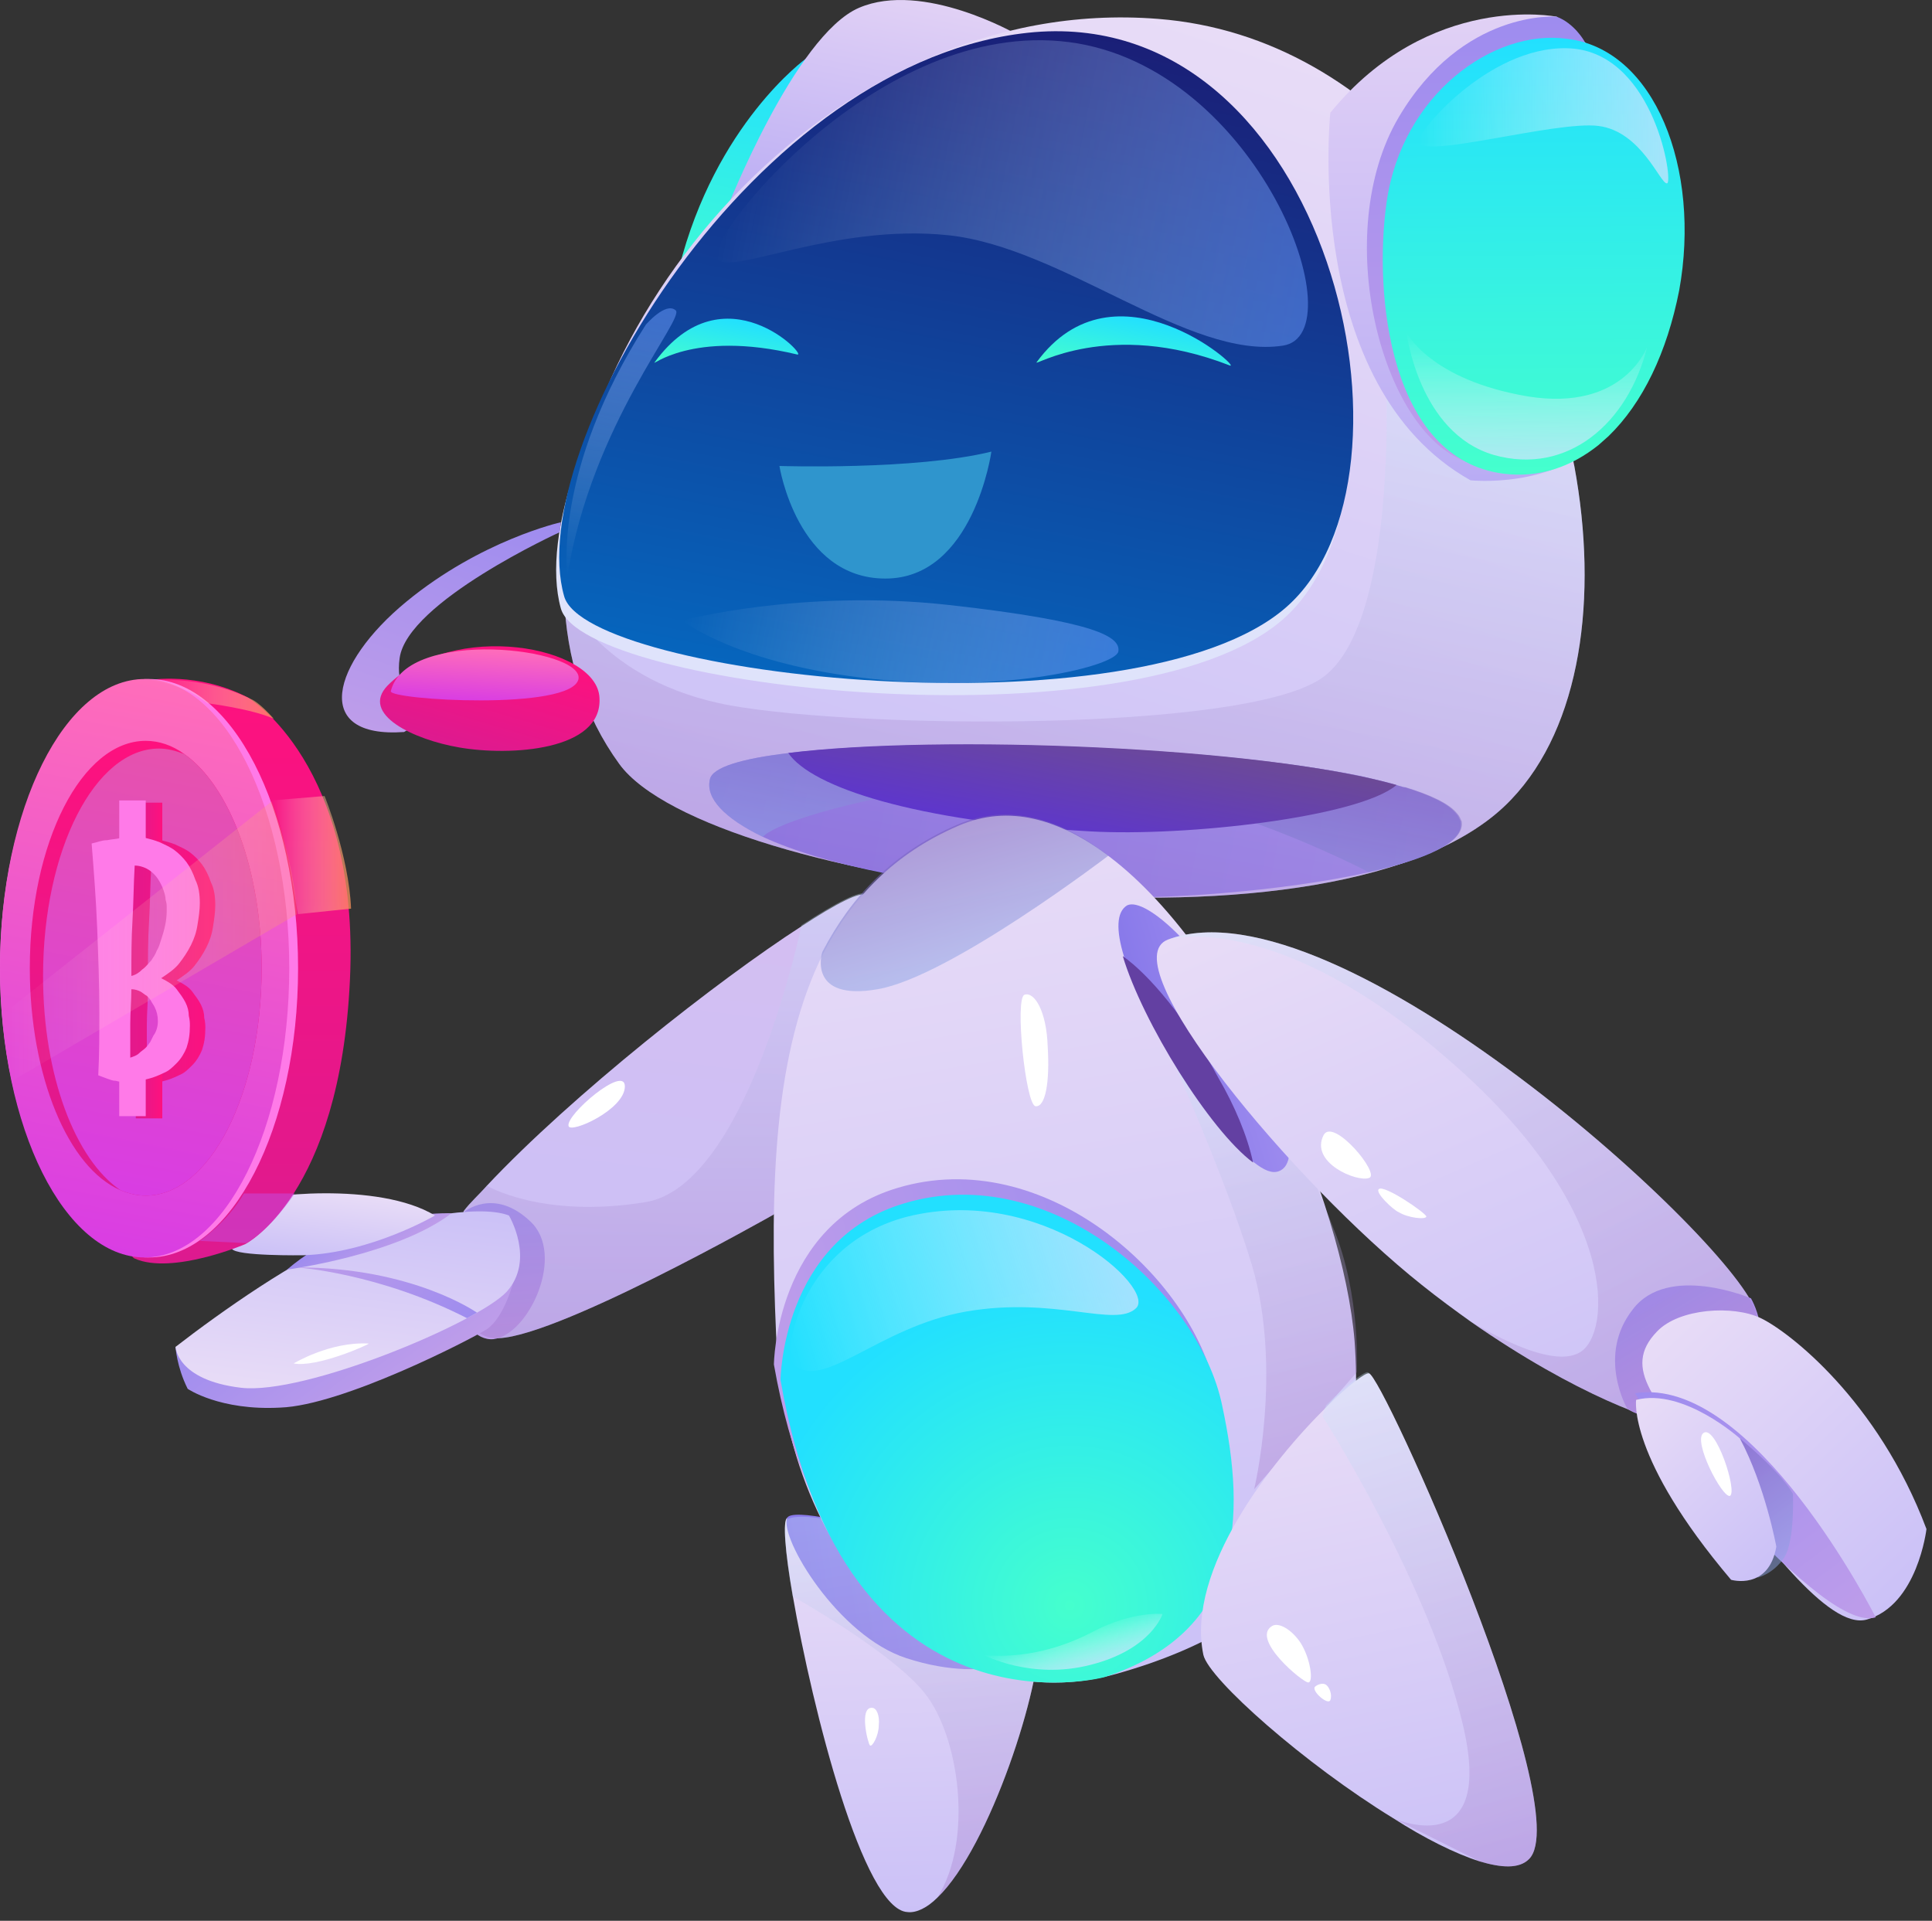 <svg width="175" height="174" viewBox="0 0 175 174" fill="none" xmlns="http://www.w3.org/2000/svg">
<rect x="0" y="0" width="175" height="174" fill="#333333" stroke="none"/>
<path d="M73 5.311C73 5.311 64.8 11.211 61.5 24.311C58.2 37.411 77.3 21.211 77.3 21.211L73 5.311Z" fill="url(#paint0_linear_1646_2871)"/>
<path d="M65.8 19.011C65.8 19.011 72 3.211 77.8 0.711C83.6 -1.789 92.1 3.111 92.1 3.111L65.8 19.011Z" fill="url(#paint1_linear_1646_2871)"/>
<path d="M136.9 72.411C121.9 88.311 64.1 80.211 56.1 69.211C52.9 64.811 51.3 59.611 51.1 54.011C50.2 30.011 74.6 -0.689 104.9 1.711C125.4 3.311 139 23.111 142.6 42.211C144.8 54.111 143.2 65.811 136.9 72.411Z" fill="url(#paint2_linear_1646_2871)"/>
<path d="M124 79.011C116.4 80.711 105.2 81.611 97.8 81.211C84.2 80.411 74.5 78.311 69.1 75.811C65.6 74.111 63.9 72.311 64.3 70.611C64.5 69.511 67.2 68.711 71.5 68.211C84 66.711 109.6 67.511 123.3 70.311C124.5 70.611 125.6 70.811 126.5 71.111C126.7 71.211 126.9 71.211 127.1 71.311H127.2C129.5 72.011 131.2 72.811 131.9 73.711C132.1 73.911 132.2 74.211 132.3 74.411C132.7 76.311 129.2 77.811 124 79.011Z" fill="url(#paint3_linear_1646_2871)"/>
<path opacity="0.3" d="M136.9 72.411C121.9 88.311 64.1 80.211 56.1 69.211C52.9 64.811 51.3 59.611 51.1 54.011C51.1 54.011 54.5 61.811 66.2 63.911C77.9 66.011 112.3 66.311 119.6 61.511C126.9 56.711 125.5 33.011 125.5 33.011L142.6 42.211C144.8 54.111 143.2 65.811 136.9 72.411Z" fill="url(#paint4_linear_1646_2871)"/>
<path opacity="0.5" d="M124 79.011C118.3 76.111 101.5 68.511 87.6 70.811C70.5 73.611 69.1 75.811 69.1 75.811C65.6 74.111 63.9 72.311 64.3 70.611C64.5 69.511 67.2 68.711 71.5 68.211C84 66.711 109.6 67.511 123.3 70.311C124.7 70.611 126 71.011 127.2 71.311H127.3C129.6 72.011 131.3 72.811 132 73.711C132.2 73.911 132.3 74.211 132.4 74.411C132.7 76.311 129.2 77.811 124 79.011Z" fill="url(#paint5_linear_1646_2871)"/>
<path d="M126.5 71.111C123.1 74.011 107.5 75.811 98.7 75.311C82.9 74.411 73.5 71.311 71.4 68.211C85.1 66.511 114.1 67.611 126.5 71.111Z" fill="url(#paint6_linear_1646_2871)"/>
<path d="M50.8 55.111C52.8 62.411 102.7 67.911 116.2 56.111C129.7 44.311 120.2 1.711 93.5 4.011C68.1 6.211 47.1 41.811 50.8 55.111Z" fill="#DFE3FB"/>
<path d="M51.1 54.011C53.1 61.311 103 66.811 116.5 55.011C130 43.211 120.4 0.711 93.7 2.911C68.3 5.111 47.3 40.711 51.1 54.011Z" fill="url(#paint7_linear_1646_2871)"/>
<path d="M120.5 10.211C120.5 10.211 117.9 34.911 133.2 43.511C133.2 43.511 140.7 44.311 145 39.711C145 39.711 138.3 46.111 131.1 39.511C123.9 32.911 125.6 14.711 130.9 8.711C136.3 2.711 144.1 4.311 144.1 4.311L141 1.511C141 1.511 129.5 -0.789 120.5 10.211Z" fill="url(#paint8_linear_1646_2871)"/>
<path d="M141.001 1.511C141.001 1.511 132.501 0.811 126.701 10.611C120.501 21.111 125.101 39.111 132.801 41.811C140.401 44.511 148.001 15.311 148.001 15.311L143.501 3.711C143.501 3.711 142.601 2.111 141.001 1.511Z" fill="url(#paint9_linear_1646_2871)"/>
<path d="M152.1 26.311C151 31.911 148.8 36.511 145.7 39.511L144.8 40.311C142.3 42.311 139.4 43.311 136.2 42.911C125.9 41.611 124.4 26.711 125.6 18.311C127 8.511 135.3 2.611 141.9 3.511C149.9 4.411 154.1 15.311 152.1 26.311Z" fill="url(#paint10_linear_1646_2871)"/>
<path d="M50.8 47.311C50.8 47.311 43.6 48.911 36.8 54.511C30 60.111 28.2 66.911 36.6 66.311L40.5 64.011C40.5 64.011 35.5 64.711 36.2 59.611C36.9 54.511 50.7 48.211 50.7 48.211L50.8 47.311Z" fill="url(#paint11_linear_1646_2871)"/>
<path d="M35.1 62.111C32.6 64.711 37.5 67.011 41.6 67.711C46.2 68.511 54.6 68.011 54.3 63.211C54.1 58.511 41 56.111 35.1 62.111Z" fill="url(#paint12_linear_1646_2871)"/>
<path d="M35.4 62.611C35.2 63.411 51.8 64.411 52.4 61.511C52.9 58.711 36.8 56.811 35.4 62.611Z" fill="url(#paint13_linear_1646_2871)"/>
<path d="M93.9 32.811C93.5 33.311 100.4 28.811 111.4 33.111C112.6 33.511 101 23.111 93.9 32.811Z" fill="url(#paint14_linear_1646_2871)"/>
<path d="M59.3 32.811C58.901 33.311 62.6 29.811 72.201 32.111C73.3 32.411 65.6 24.211 59.3 32.811Z" fill="url(#paint15_linear_1646_2871)"/>
<path opacity="0.5" d="M64.9 23.411C66 25.111 75.5 20.211 85.9 21.311C96.3 22.411 107.7 32.611 116.2 31.311C123 30.311 114 6.011 96.8 3.811C79.6 1.611 63.8 21.711 64.9 23.411Z" fill="url(#paint16_linear_1646_2871)"/>
<path opacity="0.5" d="M61.8 56.211C61.8 56.211 72.6 53.31 86 54.81C99.4 56.31 101.5 57.711 101.3 59.011C101.1 60.31 91.3 62.81 79.1 61.511C66.8 60.211 61.8 56.211 61.8 56.211Z" fill="url(#paint17_linear_1646_2871)"/>
<path opacity="0.5" d="M51.4 52.111C51.4 52.111 50 42.711 58.5 29.411C58.5 29.411 60.3 27.311 61.2 28.111C62.1 28.811 53.6 38.411 51.4 52.111Z" fill="url(#paint18_linear_1646_2871)"/>
<path opacity="0.72" d="M127.4 30.111C127.4 30.111 128.5 39.211 135.3 41.211C142 43.111 147.5 38.311 149.2 31.411C149.2 31.411 147.1 37.311 138.4 35.911C129.5 34.411 127.4 30.111 127.4 30.111Z" fill="url(#paint19_linear_1646_2871)"/>
<path opacity="0.72" d="M128.5 12.811C128.6 14.511 140.9 10.911 144.8 11.411C148.7 11.911 150.4 16.711 151 16.611C151.6 16.511 149.9 5.211 142.6 4.411C135.4 3.711 128.5 11.711 128.5 12.811Z" fill="url(#paint20_linear_1646_2871)"/>
<path d="M70.6 42.211C70.6 42.211 82.9 42.611 89.8 40.911C89.8 40.911 88.2 52.411 80.2 52.411C72.2 52.411 70.6 42.211 70.6 42.211Z" fill="#2F95CD"/>
<path d="M70.1 110.011C70.1 110.011 49.5 121.711 44.7 121.211C39.9 120.711 42 109.711 42 109.711C42.6 108.911 43.4 108.211 44.1 107.411C51.8 99.21 65 88.811 72.6 83.91C75.8 81.811 78 80.711 78.4 81.111C81.3 84.211 70.1 110.011 70.1 110.011Z" fill="url(#paint21_linear_1646_2871)"/>
<path d="M42 109.811C42 109.811 44.7 107.511 48 110.611C51.3 113.611 47.9 120.911 44.7 121.311C41.5 121.611 39.6 114.511 42 109.811Z" fill="url(#paint22_linear_1646_2871)"/>
<path opacity="0.3" d="M70.1 110.011C70.1 110.011 49.5 121.711 44.7 121.211C39.9 120.711 42 109.711 42 109.711C42.6 108.911 43.4 108.211 44.1 107.411C44.1 107.411 49.1 110.411 58.4 108.911C67.7 107.511 72.6 83.811 72.6 83.811C75.8 81.71 78 80.611 78.4 81.01C81.3 84.21 70.1 110.011 70.1 110.011Z" fill="url(#paint23_linear_1646_2871)"/>
<path d="M94.1 148.111C94.4 152.511 89.7 167.311 84.9 171.911C84 172.811 83 173.311 82.2 173.211C78.2 173.011 73.6 154.911 71.8 144.511C71.1 140.511 70.9 137.711 71.3 137.511C74.6 136.111 93.8 142.911 94.1 148.111Z" fill="url(#paint24_linear_1646_2871)"/>
<path d="M94.4 149.511C94.4 149.511 90.1 152.811 82.1 150.211C75.9 148.211 70.6 139.311 71.3 137.511C72 135.711 96 142.411 94.4 149.511Z" fill="url(#paint25_linear_1646_2871)"/>
<path opacity="0.3" d="M94.1 148.111C94.4 152.511 89.7 167.311 84.9 171.911C88.2 166.711 86.9 157.211 83.7 153.311C81.3 150.311 74.8 146.311 71.8 144.611C71.1 140.611 70.9 137.811 71.3 137.611C74.6 136.111 93.8 142.911 94.1 148.111Z" fill="url(#paint26_linear_1646_2871)"/>
<path d="M78.999 154.711C77.799 154.611 78.599 157.911 78.799 158.111C78.999 158.311 79.599 157.211 79.599 156.311C79.699 155.411 79.399 154.711 78.999 154.711Z" fill="white"/>
<path d="M122.7 121.511C123.9 137.911 117.1 147.111 101.2 151.611C85.7 156.011 71.2 142.111 70.3 120.911C69.7 107.411 70.1 95.211 74.6 86.311C77.2 81.311 81 77.311 86.8 74.811C91.4 72.811 96 74.211 100.5 77.611C112.1 86.411 121.7 108.911 122.7 121.511Z" fill="url(#paint27_linear_1646_2871)"/>
<path opacity="0.3" d="M105.8 95.111C105.8 95.111 111 106.611 113.4 114.611C116.2 124.111 113.6 134.911 113.6 134.911L122.9 124.311C122.9 124.311 123.3 117.411 120.8 111.311C118.4 105.111 117 102.411 117 102.411L105.8 95.111Z" fill="url(#paint28_linear_1646_2871)"/>
<path d="M70.1 123.611C70.1 123.611 70.2 110.911 81.3 107.611C94.6 103.611 108 115.711 110.1 125.911C112.3 136.111 112 146.411 99.5 150.511C99.7 150.511 76 157.011 70.1 123.611Z" fill="url(#paint29_linear_1646_2871)"/>
<path d="M70.7 125.011C70.7 125.011 70.8 112.311 81.9 109.011C95.2 105.011 108.6 117.111 110.7 127.311C112.9 137.511 112.6 147.811 100.1 151.911C100.2 151.911 76.5 158.411 70.7 125.011Z" fill="url(#paint30_radial_1646_2871)"/>
<path d="M115.8 106.111C115.2 106.311 114.5 106.011 113.6 105.311C109.7 102.411 103.6 92.611 101.8 86.611C101.1 84.311 101.1 82.611 102.1 82.011C103.8 81.211 109.2 86.111 113.4 94.011C115.9 98.611 118.2 105.311 115.8 106.111Z" fill="url(#paint31_linear_1646_2871)"/>
<path d="M113.5 105.311C109.6 102.411 103.5 92.611 101.7 86.611C104.1 88.311 107.5 92.311 110.4 97.711C111.8 100.111 113 102.911 113.5 105.311Z" fill="#6340A2"/>
<path opacity="0.5" d="M100.4 77.511C100.4 77.511 86 88.511 79.5 89.611C73.2 90.711 74.4 86.411 74.5 86.211C77.1 81.211 80.9 77.211 86.7 74.711C91.3 72.711 96 74.111 100.4 77.511Z" fill="url(#paint32_linear_1646_2871)"/>
<path opacity="0.72" d="M71.799 123.511C74.4 126.211 79.499 120.211 87.499 118.811C95.6 117.411 101 120.311 102.9 118.511C104.8 116.711 94.299 107.211 82.2 110.211C72.499 112.711 70.9 122.611 71.799 123.511Z" fill="url(#paint33_linear_1646_2871)"/>
<path opacity="0.72" d="M89.1 149.911C89.1 149.911 93.4 152.211 98.8 150.811C104.3 149.411 105.3 146.211 105.3 146.211C105.3 146.211 102.6 145.911 99 147.811C95.4 149.711 91.8 150.211 89.1 149.911Z" fill="url(#paint34_linear_1646_2871)"/>
<path d="M92.8 90.111C91.9 90.411 92.9 100.111 93.8 100.211C94.7 100.311 95.1 98.011 94.9 94.811C94.8 91.611 93.7 89.811 92.8 90.111Z" fill="white"/>
<path d="M159.1 119.011C160.6 125.211 154.8 129.311 152.3 129.111C150.1 128.911 142.8 126.411 133.2 119.711C131.8 118.711 130.3 117.611 128.8 116.411C117.1 107.111 100.5 87.111 105.8 85.111C121.1 79.411 157.6 112.811 159.1 119.011Z" fill="url(#paint35_linear_1646_2871)"/>
<path d="M147.4 127.611C147.4 127.611 144.6 122.811 147.9 118.611C151.1 114.411 158.6 117.611 158.6 117.611C158.6 117.611 161.8 122.911 156.2 126.411C150.4 130.011 147.4 127.611 147.4 127.611Z" fill="url(#paint36_linear_1646_2871)"/>
<path opacity="0.3" d="M159.1 119.011C160.6 125.211 154.8 129.311 152.3 129.111C150.1 128.911 142.8 126.411 133.2 119.711C134.1 120.211 140.4 124.111 143.1 122.511C146 120.811 146.8 109.411 131.1 95.911C116 82.711 106.4 84.911 105.8 85.111C121.1 79.411 157.6 112.811 159.1 119.011Z" fill="url(#paint37_linear_1646_2871)"/>
<path d="M150.099 120.611C152.099 118.511 156.999 118.211 159.499 119.411C161.999 120.611 170.099 126.811 174.499 138.511C174.499 138.511 173.699 145.411 169.099 146.711C165.599 147.711 159.399 139.111 154.799 133.111C150.099 127.011 146.799 124.011 150.099 120.611Z" fill="url(#paint38_linear_1646_2871)"/>
<path d="M169.9 146.511C169.9 146.511 158.8 124.511 148.1 126.211C148.1 126.211 150.1 129.711 156.6 136.611C163 143.511 167.6 147.211 169.9 146.511Z" fill="url(#paint39_linear_1646_2871)"/>
<path opacity="0.5" d="M162.4 135.311C162.4 135.311 162.6 139.611 161.6 141.111C160.6 142.611 159.2 142.911 159.2 142.911L157.6 130.311C157.6 130.311 161.1 133.111 162.4 135.311Z" fill="url(#paint40_linear_1646_2871)"/>
<path d="M157.6 130.311C157.6 130.311 152.5 125.711 148.2 126.811C148.2 126.811 147.4 132.011 156.8 143.111C156.8 143.111 160.2 144.111 160.9 140.111C160.9 140.111 159.9 134.611 157.6 130.311Z" fill="url(#paint41_linear_1646_2871)"/>
<path d="M154.3 129.811C155.4 129.011 157.4 135.111 156.7 135.511C156 135.711 153.3 130.511 154.3 129.811Z" fill="white"/>
<path d="M119.9 102.811C118.6 105.311 122.9 107.111 124 106.711C125.1 106.411 120.8 101.211 119.9 102.811Z" fill="white"/>
<path d="M124.9 107.711C124.5 108.011 126.2 109.611 126.7 109.811C127.5 110.311 129.1 110.511 129.2 110.211C129.2 109.911 125.4 107.311 124.9 107.711Z" fill="white"/>
<path d="M51.5 102.011C51.7 102.711 56.6 100.511 56.6 98.411C56.6 96.411 51.2 101.011 51.5 102.011Z" fill="white"/>
<path d="M138.5 168.411C137.6 169.311 136 169.211 134 168.611C131.8 167.911 129 166.511 126.2 164.711C118.2 159.811 109.5 152.111 109 149.911C107.4 142.211 115.2 132.311 120.2 127.411C122.1 125.511 123.7 124.311 124 124.411C125.2 124.511 142.9 164.011 138.5 168.411Z" fill="url(#paint42_linear_1646_2871)"/>
<path opacity="0.3" d="M138.5 168.411C137.6 169.311 136 169.211 134 168.611L126.2 164.711C126.9 165.011 135.4 168.411 132.5 156.211C129.5 143.511 119.8 128.311 119.8 128.311L120.1 127.311C122 125.411 123.6 124.211 123.9 124.311C125.2 124.511 142.9 164.011 138.5 168.411Z" fill="url(#paint43_linear_1646_2871)"/>
<path d="M115.2 147.311C113.3 148.511 118 152.411 118.5 152.411C119 152.411 118.7 150.211 117.8 148.811C117 147.611 115.8 146.911 115.2 147.311Z" fill="white"/>
<path d="M119.1 152.811C118.8 153.211 120.3 154.511 120.5 154.011C120.7 153.511 120.4 152.811 120.1 152.611C119.8 152.411 119.3 152.611 119.1 152.811Z" fill="white"/>
<path d="M27.5 111.711C27.6 112.511 33.4 109.811 33.4 108.811C33.4 107.811 27.4 110.311 27.5 111.711Z" fill="white"/>
<path d="M15.9 122.011C15.9 122.011 16 123.811 17 125.811C17 125.811 19.9 127.811 25.4 127.511C31 127.311 42.5 121.411 44.1 120.411C45.7 119.311 46.5 116.111 46.5 116.111L15.9 122.011Z" fill="url(#paint44_linear_1646_2871)"/>
<path d="M46.1 110.111C43.3 109.011 36 110.511 31.6 112.211C27.1 113.811 19.9 118.911 15.9 122.011C15.9 122.011 16 125.011 21.8 125.711C27.6 126.411 43.3 119.811 45.9 117.011C48.5 114.111 46.1 110.111 46.1 110.111Z" fill="url(#paint45_linear_1646_2871)"/>
<path d="M26 115.011C26 115.011 35.9 113.711 40.9 109.911C40.9 109.911 32.4 109.511 26 115.011Z" fill="url(#paint46_linear_1646_2871)"/>
<path d="M39.4 110.111C39.4 110.111 33.6 113.511 27.5 113.711C27.5 113.711 21.3 113.811 21 113.111C20.7 112.411 20.5 109.711 22.1 109.011C23.6 108.211 34.3 107.011 39.4 110.111Z" fill="url(#paint47_linear_1646_2871)"/>
<path d="M26.9 114.811C26.9 114.811 34.3 115.311 42.3 119.411L43.2 118.911C43.2 118.911 37.4 114.811 26.9 114.811Z" fill="url(#paint48_linear_1646_2871)"/>
<path d="M13.5 61.611C13.5 61.611 17.9 60.811 22.5 63.211C22.5 63.211 32.6 69.211 31.7 88.711C30.8 108.411 22.2 112.711 22.2 112.711C22.2 112.711 15.6 115.511 12.2 114.011C8.8 112.411 13.5 61.611 13.5 61.611Z" fill="url(#paint49_linear_1646_2871)"/>
<path d="M13.5 113.911C20.956 113.911 27 102.18 27 87.711C27 73.241 20.956 61.511 13.5 61.511C6.044 61.511 0 73.241 0 87.711C0 102.18 6.044 113.911 13.5 113.911Z" fill="#FF7AE8"/>
<path d="M13.1 113.911C20.335 113.911 26.2 102.18 26.2 87.711C26.2 73.241 20.335 61.511 13.1 61.511C5.865 61.511 0 73.241 0 87.711C0 102.18 5.865 113.911 13.1 113.911Z" fill="url(#paint50_linear_1646_2871)"/>
<path d="M23.7 87.711C23.7 99.111 19 108.311 13.2 108.311C12.4 108.311 11.6 108.111 10.9 107.811C6.2 105.811 2.7 97.511 2.7 87.711C2.7 76.311 7.4 67.111 13.2 67.111C14.4 67.111 15.6 67.511 16.7 68.311C20.8 71.211 23.7 78.811 23.7 87.711Z" fill="url(#paint51_linear_1646_2871)"/>
<path d="M23.7 87.71C23.7 99.111 19 108.311 13.2 108.311C12.4 108.311 11.6 108.111 10.9 107.811C6.8 105.011 3.9 97.41 3.9 88.41C3.9 77.01 8.6 67.811 14.4 67.811C15.2 67.811 15.9 68.01 16.7 68.311C20.8 71.21 23.7 78.811 23.7 87.71Z" fill="url(#paint52_linear_1646_2871)"/>
<path d="M19.5 82.011C19.5 82.611 19.4 83.311 19.3 83.911C19.2 84.611 19 85.211 18.7 85.811C18.4 86.411 18 87.011 17.6 87.511C17.2 88.011 16.6 88.411 16 88.811C16.6 89.111 17.1 89.411 17.4 89.811C17.7 90.211 18 90.611 18.2 91.011C18.4 91.411 18.5 91.811 18.5 92.211C18.6 92.611 18.6 92.911 18.6 93.111C18.6 93.911 18.5 94.511 18.3 95.111C18.1 95.611 17.8 96.111 17.4 96.511C17 96.911 16.7 97.211 16.2 97.411C15.8 97.611 15.3 97.811 14.9 97.911C14.5 98.011 14.1 98.111 13.7 98.111C13.3 98.111 13 98.211 12.8 98.211C12.5 98.211 12.2 98.211 11.9 98.111C11.6 98.111 11.4 98.011 11.1 97.911C10.8 97.811 10.6 97.711 10.3 97.611C10.4 95.711 10.4 93.811 10.4 91.911C10.4 89.311 10.3 86.811 10.2 84.211C10.1 81.711 9.9 79.111 9.7 76.611C10.2 76.511 10.6 76.311 11.1 76.311C11.6 76.211 12 76.211 12.3 76.111C12.7 76.111 13.1 76.011 13.5 76.011C13.8 76.011 14.2 76.011 14.6 76.111C15 76.211 15.4 76.311 15.9 76.511C16.3 76.711 16.8 76.911 17.2 77.211C17.6 77.511 18 77.911 18.3 78.311C18.6 78.711 18.9 79.311 19.1 79.911C19.4 80.511 19.5 81.211 19.5 82.011ZM15.8 92.611C15.8 92.111 15.7 91.711 15.5 91.311C15.4 91.111 15.3 91.011 15.2 90.811C15.1 90.611 15 90.511 14.8 90.311C14.6 90.211 14.4 90.011 14.2 89.911C14 89.811 13.7 89.711 13.4 89.711C13.4 90.811 13.3 91.811 13.3 92.811C13.3 93.811 13.3 94.911 13.3 95.911C13.6 95.811 13.9 95.711 14.1 95.511C14.3 95.311 14.5 95.211 14.7 95.011C14.9 94.811 15 94.611 15.1 94.511C15.2 94.311 15.3 94.111 15.4 93.911C15.6 93.511 15.7 93.111 15.8 92.611ZM16.6 82.611C16.6 82.611 16.6 82.511 16.6 82.311C16.6 82.111 16.6 81.911 16.5 81.611C16.5 81.311 16.4 81.011 16.3 80.711C16.2 80.411 16 80.011 15.8 79.711C15.6 79.411 15.3 79.111 15 78.911C14.7 78.711 14.2 78.511 13.7 78.511C13.6 80.211 13.6 81.811 13.5 83.511C13.4 85.111 13.4 86.811 13.4 88.511C13.8 88.411 14.1 88.211 14.4 87.911C14.7 87.711 14.9 87.411 15.2 87.111C15.4 86.811 15.6 86.511 15.7 86.211C15.9 85.911 16 85.511 16.1 85.211C16.4 84.411 16.5 83.511 16.6 82.611Z" fill="url(#paint53_linear_1646_2871)"/>
<path d="M14.7 72.711H12.3V76.711H14.7V72.711Z" fill="url(#paint54_linear_1646_2871)"/>
<path d="M14.7 96.811H12.3V101.311H14.7V96.811Z" fill="url(#paint55_linear_1646_2871)"/>
<path d="M18.1 81.811C18.1 82.41 18 83.111 17.9 83.71C17.8 84.41 17.6 85.01 17.3 85.611C17 86.211 16.6 86.811 16.2 87.311C15.8 87.811 15.2 88.211 14.6 88.611C15.2 88.911 15.7 89.211 16 89.611C16.3 90.01 16.6 90.41 16.8 90.811C17 91.21 17.1 91.611 17.1 92.011C17.2 92.411 17.2 92.71 17.2 92.91C17.2 93.71 17.1 94.311 16.9 94.91C16.7 95.41 16.4 95.91 16 96.311C15.6 96.71 15.3 97.01 14.8 97.21C14.4 97.41 13.9 97.611 13.5 97.71C13.1 97.811 12.7 97.91 12.3 97.91C11.9 97.91 11.6 98.011 11.4 98.011C11.1 98.011 10.8 98.01 10.5 97.91C10.2 97.91 10 97.811 9.7 97.71C9.4 97.611 9.2 97.51 8.9 97.41C9 95.51 9 93.611 9 91.71C9 89.111 8.9 86.611 8.8 84.011C8.7 81.511 8.5 78.91 8.3 76.41C8.8 76.311 9.2 76.111 9.7 76.111C10.2 76.01 10.6 76.01 10.9 75.91C11.3 75.91 11.7 75.811 12.1 75.811C12.4 75.811 12.8 75.811 13.2 75.91C13.6 76.01 14 76.111 14.5 76.311C14.9 76.51 15.4 76.711 15.8 77.011C16.2 77.311 16.6 77.71 16.9 78.111C17.2 78.511 17.5 79.111 17.7 79.71C18 80.311 18.1 81.01 18.1 81.811ZM14.3 92.511C14.3 92.011 14.2 91.611 14 91.21C13.9 91.01 13.8 90.91 13.7 90.71C13.6 90.51 13.5 90.41 13.3 90.21C13.1 90.111 12.9 89.91 12.7 89.811C12.5 89.71 12.2 89.611 11.9 89.611C11.9 90.711 11.8 91.71 11.8 92.71C11.8 93.71 11.8 94.811 11.8 95.811C12.1 95.71 12.4 95.611 12.6 95.41C12.8 95.21 13 95.111 13.2 94.91C13.4 94.71 13.5 94.51 13.6 94.41C13.7 94.21 13.8 94.01 13.9 93.811C14.2 93.41 14.3 92.911 14.3 92.511ZM15.1 82.511C15.1 82.511 15.1 82.41 15.1 82.21C15.1 82.01 15.1 81.811 15 81.511C15 81.211 14.9 80.911 14.8 80.611C14.7 80.311 14.5 79.911 14.3 79.611C14.1 79.311 13.8 79.01 13.5 78.811C13.2 78.611 12.7 78.41 12.2 78.41C12.1 80.111 12.1 81.71 12 83.41C11.9 85.01 11.9 86.71 11.9 88.41C12.3 88.311 12.6 88.111 12.9 87.811C13.2 87.611 13.4 87.311 13.7 87.011C13.9 86.711 14.1 86.411 14.2 86.111C14.4 85.811 14.5 85.411 14.6 85.111C14.9 84.211 15.1 83.411 15.1 82.511Z" fill="#FF7AE8"/>
<path d="M13.2 72.511H10.8V76.511H13.2V72.511Z" fill="#FF7AE8"/>
<path d="M13.2 96.611H10.8V101.111H13.2V96.611Z" fill="#FF7AE8"/>
<path opacity="0.3" d="M0.2 91.911L24.6 72.611C24.6 72.611 26.6 77.811 26.9 82.811L1.1 97.911C1.1 97.911 0.3 93.811 0.2 91.911Z" fill="url(#paint56_linear_1646_2871)"/>
<path opacity="0.72" d="M24.6 72.511L29.4 72.111C29.4 72.111 31.6 77.511 31.8 82.311L27 82.811C26.9 82.811 26.1 76.011 24.6 72.511Z" fill="url(#paint57_linear_1646_2871)"/>
<path opacity="0.5" d="M22.1 108.111H26.7C26.7 108.111 24.6 111.311 22.3 112.611L18.1 112.411C18.1 112.411 20.6 110.711 22.1 108.111Z" fill="#C44FE5"/>
<path opacity="0.72" d="M18.8 63.711C18.8 63.711 22.8 64.211 24.8 65.111C24.8 65.111 23.5 63.611 22.7 63.311C21.9 62.911 18.6 61.311 13.5 61.611C13.5 61.611 16.4 61.811 18.8 63.711Z" fill="url(#paint58_linear_1646_2871)"/>
<path d="M26.6 123.511C26.6 123.511 29.9 121.511 33.4 121.711C33.4 121.811 28.7 123.911 26.6 123.511Z" fill="white"/>
<defs>
<linearGradient id="paint0_linear_1646_2871" x1="67.877" y1="30.398" x2="72.731" y2="5.223" gradientUnits="userSpaceOnUse">
<stop stop-color="#45FFCD"/>
<stop offset="1" stop-color="#22E0FF"/>
</linearGradient>
<linearGradient id="paint1_linear_1646_2871" x1="76.983" y1="21.163" x2="81.126" y2="-0.329" gradientUnits="userSpaceOnUse">
<stop stop-color="#B9ACF4"/>
<stop offset="1" stop-color="#E1D1F5"/>
</linearGradient>
<linearGradient id="paint2_linear_1646_2871" x1="87.542" y1="82.376" x2="113.291" y2="3.46" gradientUnits="userSpaceOnUse">
<stop stop-color="#CBC1F7"/>
<stop offset="1" stop-color="#E8DCF7"/>
</linearGradient>
<linearGradient id="paint3_linear_1646_2871" x1="64.883" y1="67.597" x2="131.269" y2="80.395" gradientUnits="userSpaceOnUse">
<stop stop-color="#8879EA"/>
<stop offset="1" stop-color="#9E8CEF"/>
</linearGradient>
<linearGradient id="paint4_linear_1646_2871" x1="92.228" y1="81.418" x2="102.409" y2="28.612" gradientUnits="userSpaceOnUse">
<stop stop-color="#9D68C2"/>
<stop offset="1" stop-color="#CCEDFF"/>
</linearGradient>
<linearGradient id="paint5_linear_1646_2871" x1="96.704" y1="81.109" x2="99.665" y2="65.752" gradientUnits="userSpaceOnUse">
<stop stop-color="#8DA4E5"/>
<stop offset="1" stop-color="#755CBB"/>
</linearGradient>
<linearGradient id="paint6_linear_1646_2871" x1="97.841" y1="76.044" x2="99.702" y2="65.947" gradientUnits="userSpaceOnUse">
<stop stop-color="#5E36CC"/>
<stop offset="1" stop-color="#6C4A96"/>
</linearGradient>
<linearGradient id="paint7_linear_1646_2871" x1="83.012" y1="63.489" x2="94.816" y2="2.263" gradientUnits="userSpaceOnUse">
<stop stop-color="#0665BD"/>
<stop offset="1" stop-color="#1A1F77"/>
</linearGradient>
<linearGradient id="paint8_linear_1646_2871" x1="132.767" y1="43.572" x2="132.556" y2="1.361" gradientUnits="userSpaceOnUse">
<stop stop-color="#B9ACF4"/>
<stop offset="1" stop-color="#E1D1F5"/>
</linearGradient>
<linearGradient id="paint9_linear_1646_2871" x1="135.992" y1="41.953" x2="135.79" y2="1.541" gradientUnits="userSpaceOnUse">
<stop stop-color="#BE9DEA"/>
<stop offset="1" stop-color="#9E8CEF"/>
</linearGradient>
<linearGradient id="paint10_linear_1646_2871" x1="139.047" y1="42.941" x2="138.849" y2="3.33" gradientUnits="userSpaceOnUse">
<stop stop-color="#45FFCD"/>
<stop offset="1" stop-color="#22E0FF"/>
</linearGradient>
<linearGradient id="paint11_linear_1646_2871" x1="36.892" y1="67.252" x2="44.104" y2="45.149" gradientUnits="userSpaceOnUse">
<stop stop-color="#BE9DEA"/>
<stop offset="1" stop-color="#9E8CEF"/>
</linearGradient>
<linearGradient id="paint12_linear_1646_2871" x1="43.008" y1="68.262" x2="45.974" y2="58.158" gradientUnits="userSpaceOnUse">
<stop stop-color="#DD1A8F"/>
<stop offset="1" stop-color="#FE117E"/>
</linearGradient>
<linearGradient id="paint13_linear_1646_2871" x1="43.784" y1="63.596" x2="44.046" y2="58.788" gradientUnits="userSpaceOnUse">
<stop stop-color="#D93DE3"/>
<stop offset="1" stop-color="#FF6DBA"/>
</linearGradient>
<linearGradient id="paint14_linear_1646_2871" x1="102.455" y1="34.442" x2="103.538" y2="28.826" gradientUnits="userSpaceOnUse">
<stop stop-color="#45FFCD"/>
<stop offset="1" stop-color="#22E0FF"/>
</linearGradient>
<linearGradient id="paint15_linear_1646_2871" x1="65.471" y1="34.054" x2="66.476" y2="28.841" gradientUnits="userSpaceOnUse">
<stop stop-color="#45FFCD"/>
<stop offset="1" stop-color="#22E0FF"/>
</linearGradient>
<linearGradient id="paint16_linear_1646_2871" x1="67.189" y1="11.051" x2="119.807" y2="21.195" gradientUnits="userSpaceOnUse">
<stop stop-color="white" stop-opacity="0"/>
<stop offset="1" stop-color="#6A9BFF"/>
</linearGradient>
<linearGradient id="paint17_linear_1646_2871" x1="62.245" y1="54.175" x2="100.805" y2="61.609" gradientUnits="userSpaceOnUse">
<stop stop-color="white" stop-opacity="0"/>
<stop offset="1" stop-color="#6A9BFF"/>
</linearGradient>
<linearGradient id="paint18_linear_1646_2871" x1="53.545" y1="52.498" x2="58.389" y2="27.371" gradientUnits="userSpaceOnUse">
<stop stop-color="white" stop-opacity="0"/>
<stop offset="1" stop-color="#6A9BFF"/>
</linearGradient>
<linearGradient id="paint19_linear_1646_2871" x1="138.283" y1="41.651" x2="138.225" y2="30.082" gradientUnits="userSpaceOnUse">
<stop stop-color="#D4E2FF"/>
<stop offset="1" stop-color="white" stop-opacity="0"/>
</linearGradient>
<linearGradient id="paint20_linear_1646_2871" x1="128.509" y1="10.628" x2="151.176" y2="10.514" gradientUnits="userSpaceOnUse">
<stop stop-color="white" stop-opacity="0"/>
<stop offset="1" stop-color="#D4E2FF"/>
</linearGradient>
<linearGradient id="paint21_linear_1646_2871" x1="57.163" y1="122.817" x2="62.657" y2="79.071" gradientUnits="userSpaceOnUse">
<stop stop-color="#CBC1F7"/>
<stop offset="1" stop-color="#D4BEF1"/>
</linearGradient>
<linearGradient id="paint22_linear_1646_2871" x1="45.837" y1="121.137" x2="44.595" y2="108.942" gradientUnits="userSpaceOnUse">
<stop stop-color="#BE9DEA"/>
<stop offset="1" stop-color="#9E8CEF"/>
</linearGradient>
<linearGradient id="paint23_linear_1646_2871" x1="60.229" y1="121.266" x2="60.229" y2="81.027" gradientUnits="userSpaceOnUse">
<stop stop-color="#9D68C2"/>
<stop offset="1" stop-color="#CCEDFF"/>
</linearGradient>
<linearGradient id="paint24_linear_1646_2871" x1="83.383" y1="173.252" x2="82.434" y2="137.089" gradientUnits="userSpaceOnUse">
<stop stop-color="#CBC1F7"/>
<stop offset="1" stop-color="#E8DCF7"/>
</linearGradient>
<linearGradient id="paint25_linear_1646_2871" x1="72.304" y1="145.484" x2="93.471" y2="142.26" gradientUnits="userSpaceOnUse">
<stop stop-color="#8879EA"/>
<stop offset="1" stop-color="#9E8CEF"/>
</linearGradient>
<linearGradient id="paint26_linear_1646_2871" x1="86.804" y1="171.639" x2="81.367" y2="135.945" gradientUnits="userSpaceOnUse">
<stop stop-color="#9D68C2"/>
<stop offset="1" stop-color="#CCEDFF"/>
</linearGradient>
<linearGradient id="paint27_linear_1646_2871" x1="101.454" y1="151.724" x2="88.586" y2="74.203" gradientUnits="userSpaceOnUse">
<stop stop-color="#CBC1F7"/>
<stop offset="1" stop-color="#E8DCF7"/>
</linearGradient>
<linearGradient id="paint28_linear_1646_2871" x1="120.116" y1="132.972" x2="108.602" y2="94.306" gradientUnits="userSpaceOnUse">
<stop stop-color="#9D68C2"/>
<stop offset="1" stop-color="#CCEDFF"/>
</linearGradient>
<linearGradient id="paint29_linear_1646_2871" x1="72.874" y1="134.346" x2="109.518" y2="123.433" gradientUnits="userSpaceOnUse">
<stop stop-color="#BE9DEA"/>
<stop offset="1" stop-color="#9E8CEF"/>
</linearGradient>
<radialGradient id="paint30_radial_1646_2871" cx="0" cy="0" r="1" gradientUnits="userSpaceOnUse" gradientTransform="translate(96.918 145.406) rotate(-16.583) scale(28.896)">
<stop stop-color="#45FFCD"/>
<stop offset="1" stop-color="#22E0FF"/>
</radialGradient>
<linearGradient id="paint31_linear_1646_2871" x1="104.405" y1="95.417" x2="113.84" y2="92.607" gradientUnits="userSpaceOnUse">
<stop stop-color="#8879EA"/>
<stop offset="1" stop-color="#9E8CEF"/>
</linearGradient>
<linearGradient id="paint32_linear_1646_2871" x1="88.695" y1="86.981" x2="85.161" y2="75.115" gradientUnits="userSpaceOnUse">
<stop stop-color="#8DA4E5"/>
<stop offset="1" stop-color="#755CBB"/>
</linearGradient>
<linearGradient id="paint33_linear_1646_2871" x1="70.945" y1="120.901" x2="101.351" y2="111.847" gradientUnits="userSpaceOnUse">
<stop stop-color="white" stop-opacity="0"/>
<stop offset="1" stop-color="#D4E2FF"/>
</linearGradient>
<linearGradient id="paint34_linear_1646_2871" x1="98.123" y1="151.07" x2="97.077" y2="147.559" gradientUnits="userSpaceOnUse">
<stop stop-color="#D4E2FF"/>
<stop offset="1" stop-color="white" stop-opacity="0"/>
</linearGradient>
<linearGradient id="paint35_linear_1646_2871" x1="144.818" y1="132.762" x2="121.1" y2="78.42" gradientUnits="userSpaceOnUse">
<stop stop-color="#CBC1F7"/>
<stop offset="1" stop-color="#E8DCF7"/>
</linearGradient>
<linearGradient id="paint36_linear_1646_2871" x1="155.458" y1="126.85" x2="149.67" y2="117.118" gradientUnits="userSpaceOnUse">
<stop stop-color="#BE9DEA"/>
<stop offset="1" stop-color="#9E8CEF"/>
</linearGradient>
<linearGradient id="paint37_linear_1646_2871" x1="149.957" y1="131.252" x2="118.152" y2="77.768" gradientUnits="userSpaceOnUse">
<stop stop-color="#9D68C2"/>
<stop offset="1" stop-color="#CCEDFF"/>
</linearGradient>
<linearGradient id="paint38_linear_1646_2871" x1="173.537" y1="143.284" x2="151.012" y2="119.723" gradientUnits="userSpaceOnUse">
<stop stop-color="#CBC1F7"/>
<stop offset="1" stop-color="#E8DCF7"/>
</linearGradient>
<linearGradient id="paint39_linear_1646_2871" x1="168.072" y1="147.897" x2="150.623" y2="124.363" gradientUnits="userSpaceOnUse">
<stop stop-color="#BE9DEA"/>
<stop offset="1" stop-color="#9E8CEF"/>
</linearGradient>
<linearGradient id="paint40_linear_1646_2871" x1="162.191" y1="140.968" x2="155.444" y2="131.868" gradientUnits="userSpaceOnUse">
<stop stop-color="#8DA4E5"/>
<stop offset="1" stop-color="#755CBB"/>
</linearGradient>
<linearGradient id="paint41_linear_1646_2871" x1="161.262" y1="140.991" x2="147.936" y2="127.053" gradientUnits="userSpaceOnUse">
<stop stop-color="#CBC1F7"/>
<stop offset="1" stop-color="#E8DCF7"/>
</linearGradient>
<linearGradient id="paint42_linear_1646_2871" x1="127.116" y1="171.16" x2="117.456" y2="125.719" gradientUnits="userSpaceOnUse">
<stop stop-color="#CBC1F7"/>
<stop offset="1" stop-color="#E8DCF7"/>
</linearGradient>
<linearGradient id="paint43_linear_1646_2871" x1="135.068" y1="169.808" x2="119.768" y2="125.774" gradientUnits="userSpaceOnUse">
<stop stop-color="#9D68C2"/>
<stop offset="1" stop-color="#CCEDFF"/>
</linearGradient>
<linearGradient id="paint44_linear_1646_2871" x1="35.919" y1="126.461" x2="26.681" y2="114.002" gradientUnits="userSpaceOnUse">
<stop stop-color="#BE9DEA"/>
<stop offset="1" stop-color="#9E8CEF"/>
</linearGradient>
<linearGradient id="paint45_linear_1646_2871" x1="30.424" y1="126.801" x2="32.754" y2="108.251" gradientUnits="userSpaceOnUse">
<stop stop-color="#E8DCF7"/>
<stop offset="1" stop-color="#CBC1F7"/>
</linearGradient>
<linearGradient id="paint46_linear_1646_2871" x1="34.847" y1="114.34" x2="31.974" y2="110.464" gradientUnits="userSpaceOnUse">
<stop stop-color="#BE9DEA"/>
<stop offset="1" stop-color="#9E8CEF"/>
</linearGradient>
<linearGradient id="paint47_linear_1646_2871" x1="29.58" y1="114.389" x2="30.392" y2="107.925" gradientUnits="userSpaceOnUse">
<stop stop-color="#CBC1F7"/>
<stop offset="1" stop-color="#E8DCF7"/>
</linearGradient>
<linearGradient id="paint48_linear_1646_2871" x1="28.788" y1="112.257" x2="41.333" y2="121.473" gradientUnits="userSpaceOnUse">
<stop stop-color="#BE9DEA"/>
<stop offset="1" stop-color="#9E8CEF"/>
</linearGradient>
<linearGradient id="paint49_linear_1646_2871" x1="21.404" y1="114.336" x2="21.404" y2="61.471" gradientUnits="userSpaceOnUse">
<stop stop-color="#DD1A8F"/>
<stop offset="1" stop-color="#FE117E"/>
</linearGradient>
<linearGradient id="paint50_linear_1646_2871" x1="8.081" y1="113.043" x2="18.145" y2="62.464" gradientUnits="userSpaceOnUse">
<stop stop-color="#D93DE3"/>
<stop offset="1" stop-color="#FF6DBA"/>
</linearGradient>
<linearGradient id="paint51_linear_1646_2871" x1="9.254" y1="107.66" x2="17.178" y2="67.842" gradientUnits="userSpaceOnUse">
<stop stop-color="#DD1A8F"/>
<stop offset="1" stop-color="#FE117E"/>
</linearGradient>
<linearGradient id="paint52_linear_1646_2871" x1="9.914" y1="107.791" x2="17.752" y2="68.402" gradientUnits="userSpaceOnUse">
<stop stop-color="#D93DE3"/>
<stop offset="1" stop-color="#E652AD"/>
</linearGradient>
<linearGradient id="paint53_linear_1646_2871" x1="9.858" y1="87.02" x2="19.542" y2="87.02" gradientUnits="userSpaceOnUse">
<stop stop-color="#DD1A8F"/>
<stop offset="1" stop-color="#FE117E"/>
</linearGradient>
<linearGradient id="paint54_linear_1646_2871" x1="12.272" y1="74.681" x2="14.7" y2="74.681" gradientUnits="userSpaceOnUse">
<stop stop-color="#DD1A8F"/>
<stop offset="1" stop-color="#FE117E"/>
</linearGradient>
<linearGradient id="paint55_linear_1646_2871" x1="12.272" y1="99.019" x2="14.7" y2="99.019" gradientUnits="userSpaceOnUse">
<stop stop-color="#DD1A8F"/>
<stop offset="1" stop-color="#FE117E"/>
</linearGradient>
<linearGradient id="paint56_linear_1646_2871" x1="0.168" y1="85.234" x2="26.851" y2="85.234" gradientUnits="userSpaceOnUse">
<stop stop-color="white" stop-opacity="0"/>
<stop offset="1" stop-color="#FF955C"/>
</linearGradient>
<linearGradient id="paint57_linear_1646_2871" x1="24.564" y1="77.449" x2="31.676" y2="77.449" gradientUnits="userSpaceOnUse">
<stop stop-color="white" stop-opacity="0"/>
<stop offset="1" stop-color="#FF955C"/>
</linearGradient>
<linearGradient id="paint58_linear_1646_2871" x1="13.548" y1="63.325" x2="24.88" y2="63.325" gradientUnits="userSpaceOnUse">
<stop stop-color="white" stop-opacity="0"/>
<stop offset="1" stop-color="#FF955C"/>
</linearGradient>
</defs>
</svg>
